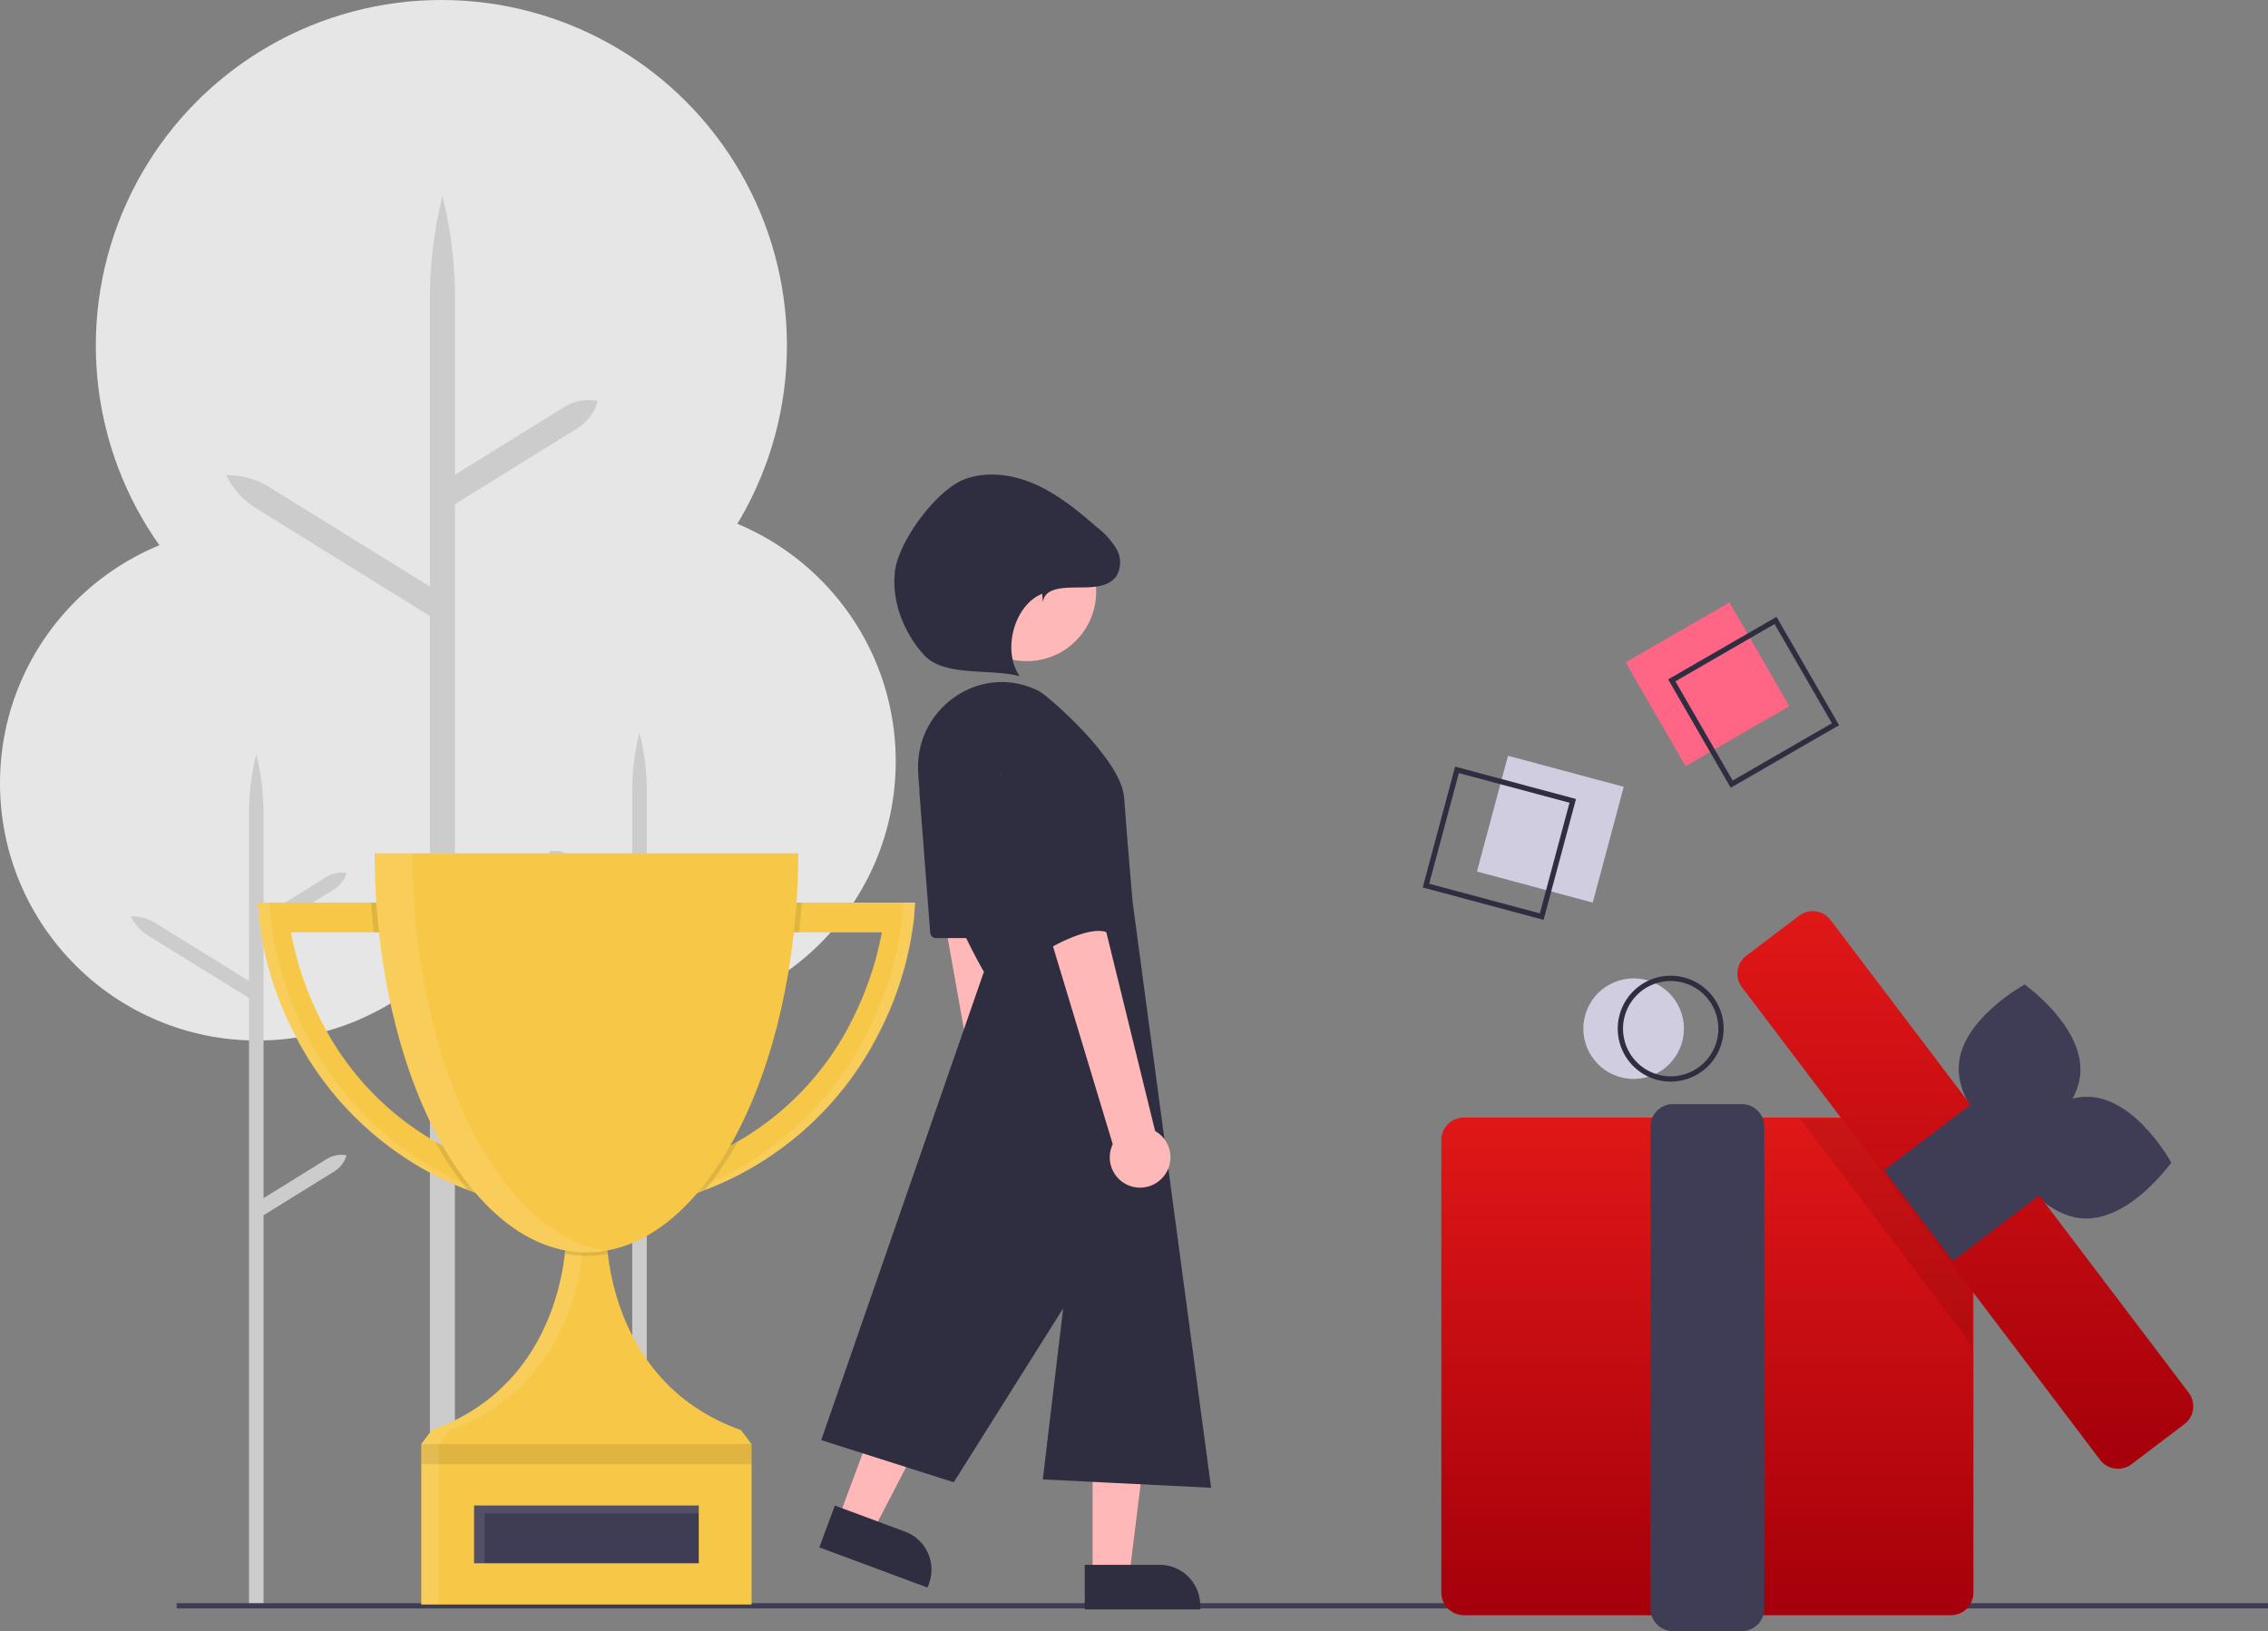 <svg xmlns="http://www.w3.org/2000/svg" xmlns:xlink="http://www.w3.org/1999/xlink" width="550" height="395.581" viewBox="0 0 550 395.581"><rect x="0" y="0" width="550" height="395.581" fill="#808080" stroke="none"/><defs><style>.a{fill:#e6e6e6;}.b{fill:#ccc;}.c{fill:#3f3d56;}.d{fill:#ff6584;}.e{fill:#2f2e41;}.f{fill:#d0cde1;}.g{fill:url(#a);}.h,.k,.l{opacity:0.1;}.h{isolation:isolate;}.i{fill:#ffb8b8;}.j{fill:#f7c847;}.k{fill:#fff;}</style><linearGradient id="a" x1="0.5" x2="0.5" y2="1" gradientUnits="objectBoundingBox"><stop offset="0" stop-color="#e01717"/><stop offset="1" stop-color="#a5000b"/></linearGradient></defs><ellipse class="a" cx="62.399" cy="62.399" rx="62.399" ry="62.399" transform="translate(92.421 122.259)"/><path class="b" d="M383.874,553.908l15.349,9.512V499.126l-17.2-10.661a6.673,6.673,0,0,1-2.912-3.877h0a6.674,6.674,0,0,1,4.768.882l15.349,9.512V470.051a58.981,58.981,0,0,1,1.761-14.307,58.986,58.986,0,0,1,1.761,14.307v40.692l22.645-14.032a11.1,11.1,0,0,1,6.027-1.663,11.1,11.1,0,0,1-4.172,4.657l-24.5,15.182V666.937h-3.523V567.564l-17.2-10.661a6.674,6.674,0,0,1-2.912-3.877h0A6.675,6.675,0,0,1,383.874,553.908Z" transform="translate(-245.912 -278.131)"/><ellipse class="a" cx="62.399" cy="62.399" rx="62.399" ry="62.399" transform="translate(0 127.558)"/><path class="b" d="M268.573,562.161l-15.349,9.511V507.379l17.2-10.661a6.673,6.673,0,0,0,2.912-3.877h0a6.672,6.672,0,0,0-4.768.882l-15.349,9.511V478.3A58.985,58.985,0,0,0,251.462,464,58.987,58.987,0,0,0,249.7,478.3V519l-22.644-14.032a11.1,11.1,0,0,0-6.027-1.663,11.1,11.1,0,0,0,4.172,4.657l24.5,15.182V670.227h3.523V575.817l17.2-10.661a6.672,6.672,0,0,0,2.912-3.876h0A6.674,6.674,0,0,0,268.573,562.161Z" transform="translate(-189.315 -281.085)"/><ellipse class="a" cx="83.799" cy="83.799" rx="83.799" ry="83.799" transform="translate(23.235 0)"/><path class="b" d="M339,422.2l-26.428,16.376v-110.7l29.622-18.356a11.492,11.492,0,0,0,5.014-6.675h0A11.491,11.491,0,0,0,339,304.365l-26.428,16.376V277.816a101.569,101.569,0,0,0-3.032-24.633,101.554,101.554,0,0,0-3.033,24.633v70.062l-38.988-24.16a19.105,19.105,0,0,0-10.377-2.863,19.107,19.107,0,0,0,7.183,8.018L306.5,355.013V594.984h6.065V445.709l29.622-18.356a11.492,11.492,0,0,0,5.014-6.675h0A11.491,11.491,0,0,0,339,422.2Z" transform="translate(-202.243 -205.606)"/><rect class="c" width="507.151" height="1.284" transform="translate(42.849 388.807)"/><rect class="d" width="29.065" height="29.065" transform="translate(394.22 160.636) rotate(-30)"/><path class="e" d="M816.952,453.554l-15.174-26.283L828.06,412.1l15.175,26.283Zm-13.42-25.813,13.89,24.059,24.059-13.89L827.59,413.851Z" transform="translate(-397.244 -262.503)"/><ellipse class="f" cx="12.197" cy="12.197" rx="12.197" ry="12.197" transform="translate(383.964 237.283)"/><path class="e" d="M795.575,573.371a12.839,12.839,0,1,1,12.839-12.839A12.84,12.84,0,0,1,795.575,573.371Zm0-24.395a11.555,11.555,0,1,0,11.555,11.555A11.555,11.555,0,0,0,795.575,548.976Z" transform="translate(-390.426 -311.051)"/><path class="g" d="M839.675,721.962H721.554A5.463,5.463,0,0,1,716.1,716.5V606.729a5.463,5.463,0,0,1,5.457-5.457H839.675a5.463,5.463,0,0,1,5.457,5.457V716.5A5.463,5.463,0,0,1,839.675,721.962Z" transform="translate(-366.567 -330.234)"/><path class="c" d="M817.243,724H800.552a5.463,5.463,0,0,1-5.457-5.457V601.649a5.463,5.463,0,0,1,5.457-5.457h16.691a5.463,5.463,0,0,1,5.456,5.457V718.54A5.462,5.462,0,0,1,817.243,724Z" transform="translate(-394.851 -328.416)"/><path class="c" d="M941.031,572.408c-.69,11.325-15.987,19.607-15.987,19.607s-14.179-10.078-13.489-21.4,15.987-19.607,15.987-19.607S941.721,561.084,941.031,572.408Z" transform="translate(-436.539 -312.237)"/><path class="c" d="M947.6,622.93C936.274,622.275,927.944,607,927.944,607s10.034-14.21,21.36-13.555,19.656,15.926,19.656,15.926S958.927,623.584,947.6,622.93Z" transform="translate(-442.415 -327.426)"/><path class="h" d="M721.723,510.158v41.907L680.04,497.049h31.752Z" transform="translate(-243.479 -225.69)"/><path class="g" d="M920.239,658.522a5.45,5.45,0,0,1-4.355-2.159L829.043,541.746A5.457,5.457,0,0,1,830.1,534.1l12.792-9.692a5.456,5.456,0,0,1,7.644,1.054L937.374,640.08a5.457,5.457,0,0,1-1.054,7.645l-12.792,9.692A5.429,5.429,0,0,1,920.239,658.522Z" transform="translate(-406.609 -302.318)"/><rect class="c" width="27.604" height="27.604" transform="translate(456.868 283.816) rotate(-37.15)"/><rect class="f" width="29.065" height="29.065" transform="matrix(0.259, -0.966, 0.966, 0.259, 358.165, 211.37)"/><path class="e" d="M738.377,505.855,709.063,498l7.855-29.315,29.314,7.855Zm-27.742-8.762,26.834,7.19,7.19-26.835-26.834-7.19Z" transform="translate(-364.048 -282.764)"/><path class="i" d="M546.889,573.488a7.307,7.307,0,0,0-.748-11.179l-11.789-95.03-15.232,4.529,16.444,92.48a7.347,7.347,0,0,0,11.325,9.2Z" transform="translate(-296.042 -282.26)"/><path class="i" d="M412.742,650.325h8.909l4.24-34.361H412.742Z" transform="translate(-147.777 -268.266)"/><path class="e" d="M0,0H28V10.817H9.828A9.828,9.828,0,0,1,0,.99Z" transform="translate(291.055 390.331) rotate(180)"/><path class="i" d="M316.779,629.913l8.35,3.106,15.953-30.728-12.323-4.584Z" transform="translate(-113.418 -261.729)"/><path class="e" d="M0,0H28V10.817H9.828A9.828,9.828,0,0,1,0,.99V0Z" transform="translate(224.929 385.032) rotate(-159.596)"/><ellipse class="i" cx="16.844" cy="16.844" rx="16.844" ry="16.844" transform="translate(232.14 126.66)"/><path class="e" d="M505.337,458.056c-.528-15.515,15.778-26.278,29.5-19.014,1.748.926,19.8,16.259,20.477,25.782s2.04,25.167,2.04,25.167L576.4,632.149l-40.811-2.04,4.928-41.47L513.988,630.81l-32.136-10.224L521.3,507S506.136,481.568,505.337,458.056Z" transform="translate(-282.699 -271.32)"/><path class="e" d="M518.932,477.517l2.621,34.068a1.417,1.417,0,0,0,1.412,1.308H534.5a1.416,1.416,0,0,0,1.308-1.96l-14.151-34.068a1.416,1.416,0,0,0-2.72.652Z" transform="translate(-295.973 -285.38)"/><path class="i" d="M589.158,565.518a7.307,7.307,0,0,0-2.051-11.015l-22.829-93-14.6,6.28,27.154,89.921a7.346,7.346,0,0,0,12.323,7.811Z" transform="translate(-306.984 -280.193)"/><path class="e" d="M551.661,447.41s-4.762,9.522,0,26.527,8.162,31.288,8.162,31.288,10.883-6.8,15.644-4.761-7.532-45.33-7.532-45.33S560.5,439.247,551.661,447.41Z" transform="translate(-306.935 -274.312)"/><path class="e" d="M545.528,389.393c.227-3.495,4.637-3.615,8.139-3.648s7.69.092,9.672-2.8a6.528,6.528,0,0,0-.023-6.6,18.771,18.771,0,0,0-4.613-5.134c-4.52-3.909-9.179-7.786-14.606-10.288s-11.787-3.513-17.415-1.5c-6.914,2.467-16.26,15.167-17.067,22.463s2.109,14.735,7.024,20.187,16.166,3.253,23.246,5.192c-4.3-6.092-1.467-17.161,5.428-20.006Z" transform="translate(-292.591 -243.26)"/><path class="j" d="M697.311,372.81l-.289,3.876a80.606,80.606,0,0,1-8.469,27.706,78.623,78.623,0,0,1-42.157,38.12q-2.738,1.083-5.685,2.021l-2.191-6.878a80.412,80.412,0,0,0,15.8-6.911,69.932,69.932,0,0,0,27.663-29.361,78.874,78.874,0,0,0,7.26-21.354H662.625V372.81Z" transform="translate(-475.394 -153.914)"/><path class="k" d="M646.246,442.527A78.606,78.606,0,0,0,688.4,404.411a80.439,80.439,0,0,0,8.47-27.705l.289-3.876h2.972l-.289,3.876a80.5,80.5,0,0,1-8.47,27.705,78.622,78.622,0,0,1-42.153,38.115q-2.738,1.082-5.689,2.025l-.289-.9Q644.777,443.1,646.246,442.527Z" transform="translate(-478.11 -153.925)"/><path class="j" d="M460.31,437.654l-2.191,6.878q-2.951-.943-5.689-2.025a78.607,78.607,0,0,1-42.153-38.115,80.447,80.447,0,0,1-8.47-27.706l-.289-3.876h34.668v7.217H409.565a78.913,78.913,0,0,0,7.281,21.354A69.891,69.891,0,0,0,444.5,430.739,80.252,80.252,0,0,0,460.31,437.654Z" transform="translate(-339.011 -153.914)"/><path class="k" d="M455.143,442.527a78.606,78.606,0,0,1-42.153-38.115,80.445,80.445,0,0,1-8.47-27.705l-.289-3.876H401.26l.289,3.876a80.486,80.486,0,0,0,8.47,27.705,78.622,78.622,0,0,0,42.153,38.115q2.738,1.082,5.689,2.025l.289-.9Q456.616,443.1,455.143,442.527Z" transform="translate(-338.861 -153.925)"/><path class="j" d="M575.018,614.246v38.917h-80.1V614.246l2.547-3.4c25.957-9.212,31.217-33.237,32.266-42.743A39.118,39.118,0,0,0,530,564.15h9.9a39.012,39.012,0,0,0,.268,3.957c1.066,9.505,6.325,33.539,32.265,42.743Z" transform="translate(-392.758 -264.022)"/><rect class="l" width="80.098" height="4.882" transform="translate(102.162 350.224)"/><path class="k" d="M501.713,610.849c25.957-9.212,31.217-33.237,32.265-42.743a39.047,39.047,0,0,0,.268-3.957H530a39.136,39.136,0,0,1-.267,3.957c-1.066,9.505-6.326,33.539-32.265,42.743l-2.547,3.4v38.917h4.245V614.246Z" transform="translate(-392.759 -264.022)"/><path class="l" d="M466.26,372.81h7.183v7.217H466.9Q466.51,376.461,466.26,372.81Z" transform="translate(-376.266 -153.914)"/><path class="l" d="M518.576,516.176l-2.19,6.877q-2.951-.942-5.689-2.025a76.074,76.074,0,0,1-7.926-11.768,80.245,80.245,0,0,0,15.806,6.916Z" transform="translate(-397.276 -232.435)"/><path class="l" d="M638.51,516.181a80.4,80.4,0,0,0,15.8-6.911,76.35,76.35,0,0,1-7.926,11.773q-2.738,1.082-5.685,2.021Z" transform="translate(-475.389 -232.441)"/><path class="l" d="M702.509,372.81q-.25,3.651-.637,7.217H695.33V372.81Z" transform="translate(-508.086 -153.914)"/><path class="l" d="M587.4,568.107a27.445,27.445,0,0,1-10.439,0,39.009,39.009,0,0,0,.267-3.957h9.9A39.133,39.133,0,0,0,587.4,568.107Z" transform="translate(-439.969 -264.022)"/><path class="j" d="M468.26,344.65c.183,53.517,23.108,96.8,51.37,96.8s51.183-43.278,51.37-96.8Z" transform="translate(-377.417 -137.709)"/><path class="k" d="M477.388,344.65H468.26c.183,53.517,23.108,96.8,51.37,96.8a27.759,27.759,0,0,0,4.564-.386C498.067,436.695,477.562,395.255,477.388,344.65Z" transform="translate(-377.417 -137.709)"/><rect class="c" width="54.481" height="14.01" transform="translate(114.97 365.121)"/><path class="k" d="M499.637,595.41h51.934V593.5H497.09v14.01h2.547Z" transform="translate(-382.12 -228.378)"/></svg>